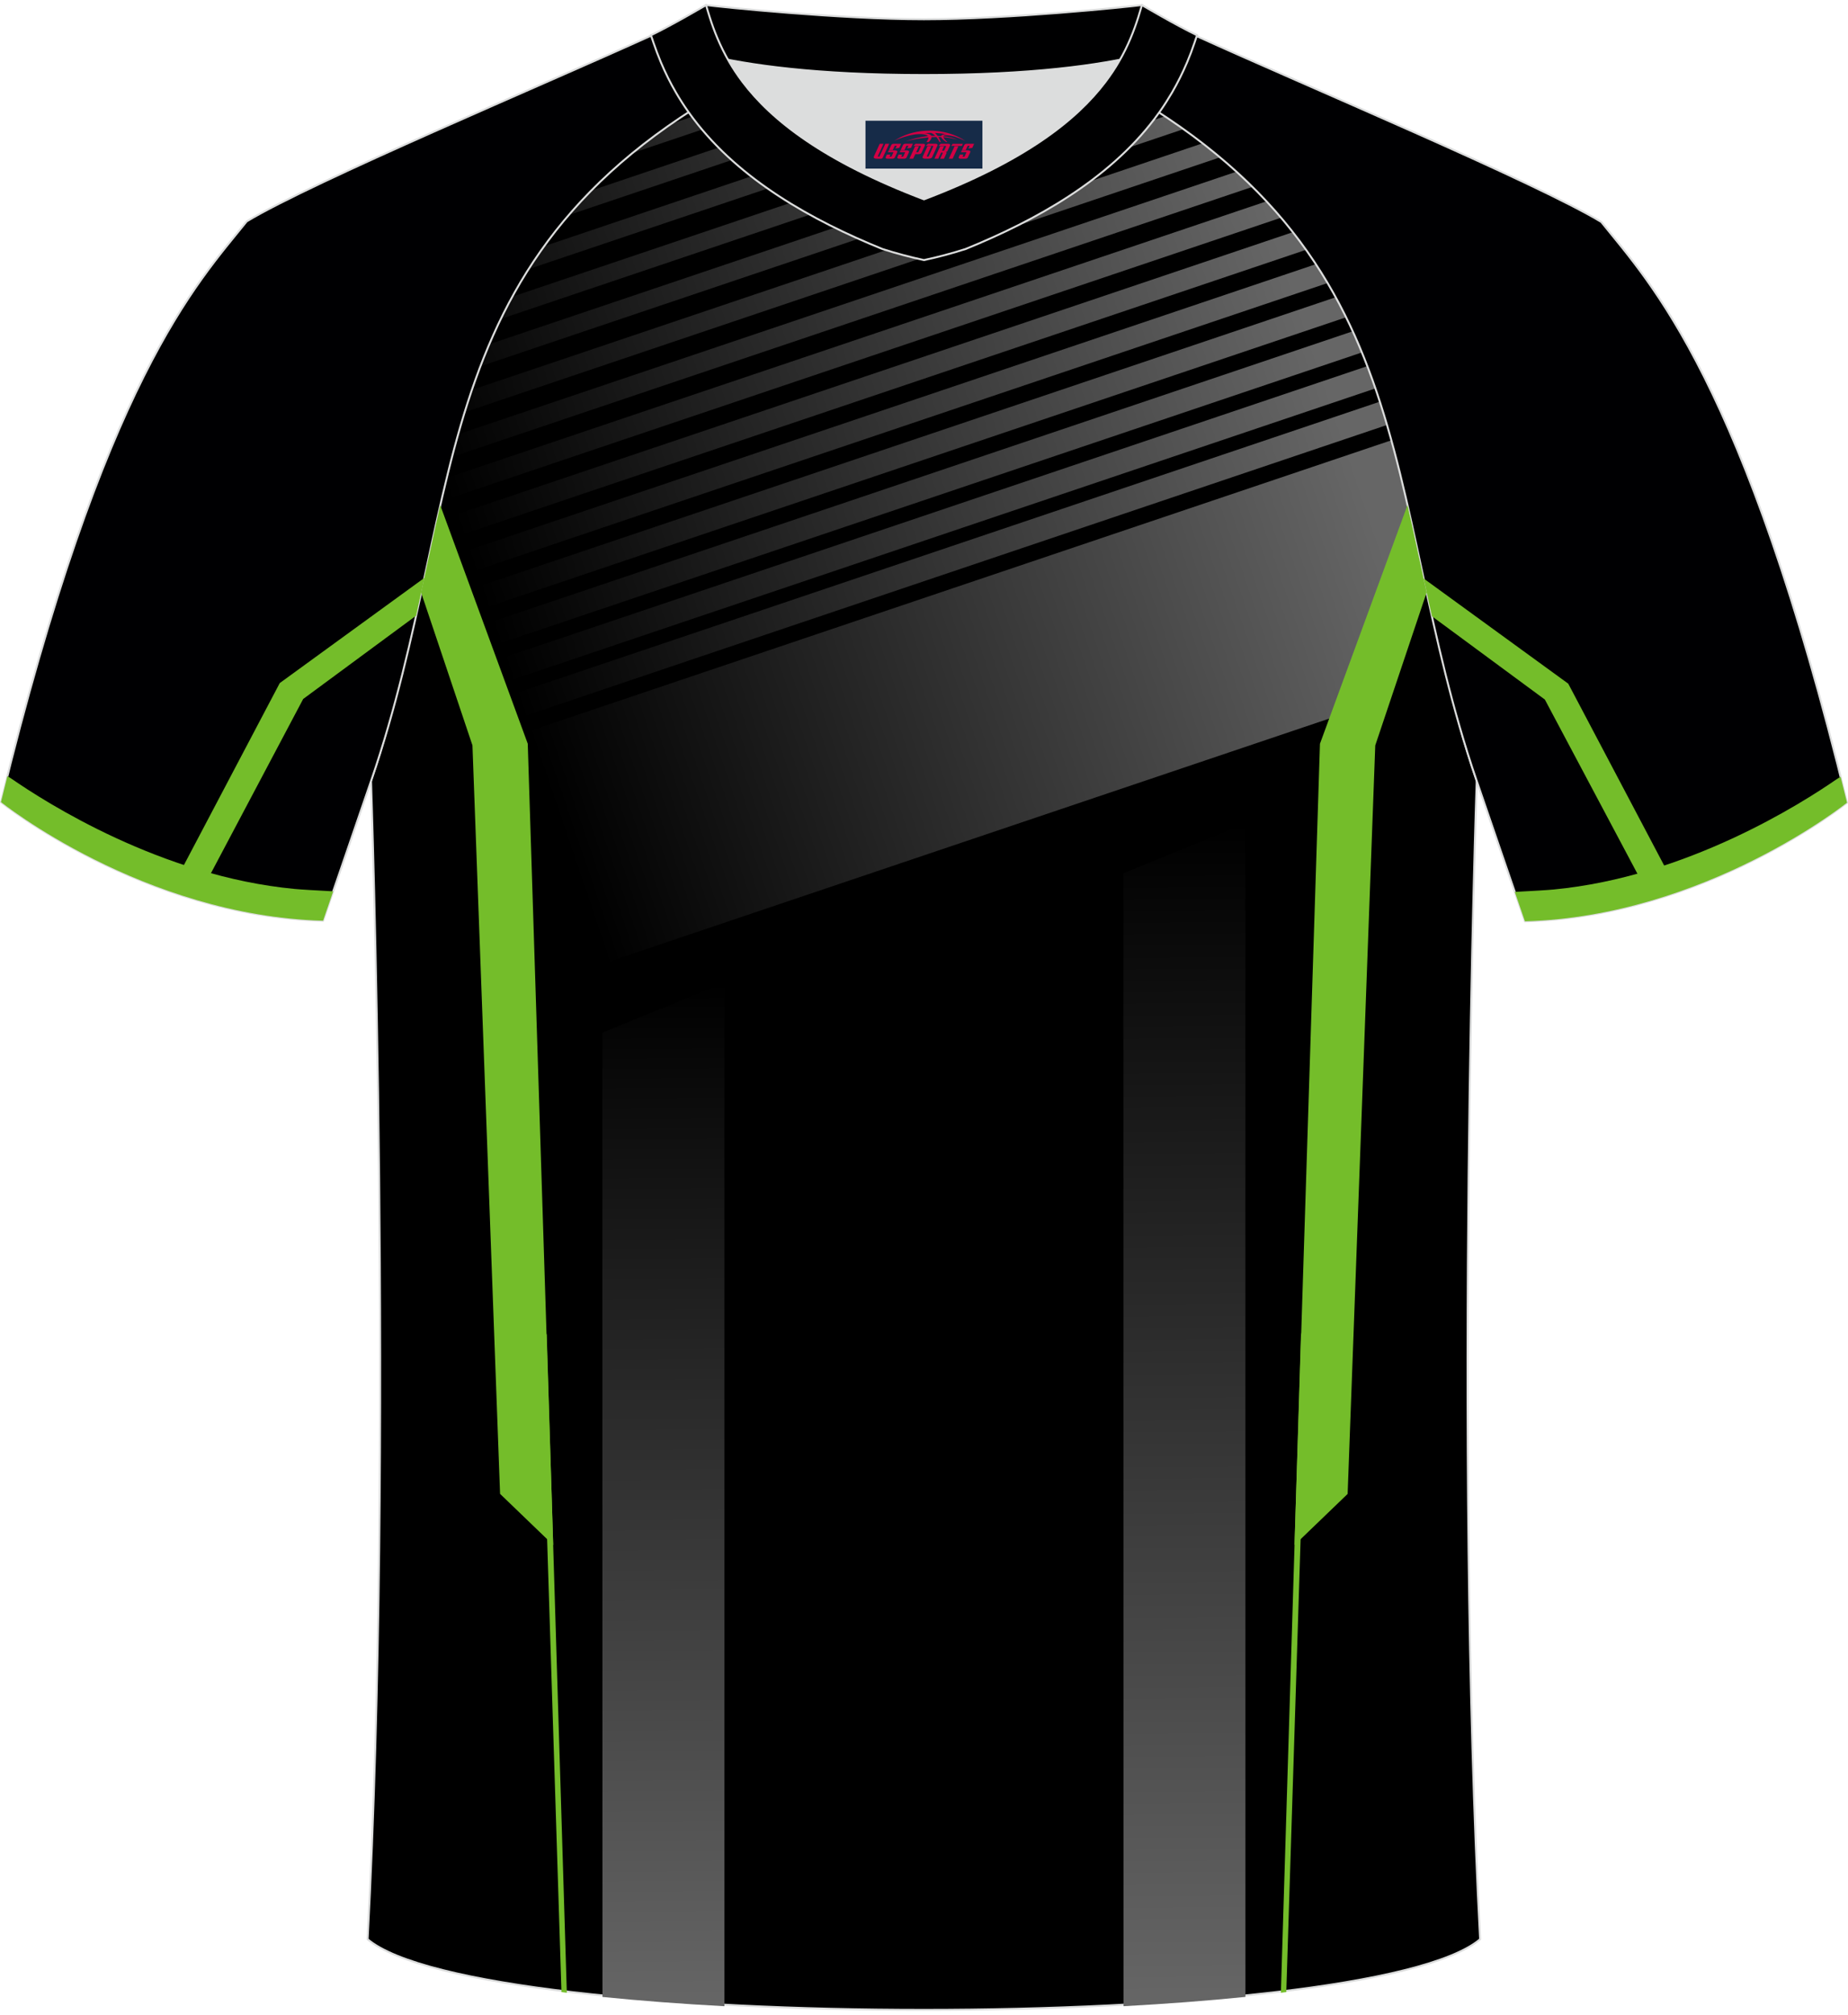 <?xml version="1.0" encoding="utf-8"?>
<!-- Generator: Adobe Illustrator 24.0.1, SVG Export Plug-In . SVG Version: 6.00 Build 0)  -->
<svg xmlns="http://www.w3.org/2000/svg" xmlns:xlink="http://www.w3.org/1999/xlink" version="1.1" id="图层_1" x="0px" y="0px" width="378px" height="412px" viewBox="0 0 379.3 411.75" enable-background="new 0 0 379.3 411.75" xml:space="preserve">
<path fill-rule="evenodd" clip-rule="evenodd" stroke="#DCDDDD" stroke-width="0.4" stroke-linecap="round" stroke-linejoin="round" stroke-miterlimit="22.926" d="  M303.79,397.06c-5.37-100.99-0.7-237.65-0.7-237.69l0,0C281.03,95.2,304.4,41.36,211.19,5.12c-6.01,0.33-13.07,0.67-21.98,0.67  c-8.62,0-15.45-0.32-21.25-0.64C74.85,41.4,98.21,95.22,76.15,159.37c0,0,4.67,136.69-0.7,237.69  C98.42,416.38,280.81,416.38,303.79,397.06z"/>
<linearGradient id="SVGID_1_" gradientUnits="userSpaceOnUse" x1="-3270.331" y1="1177.108" x2="-3101.453" y2="1119.792" gradientTransform="matrix(1 0 0 1 3386.766 -1004)">
	<stop offset="0" style="stop-color:#000000"/>
	<stop offset="1" style="stop-color:#666666"/>
</linearGradient>
<path fill="url(#SVGID_1_)" d="M291.86,108.95l-12.5,35.45l-175.42,59.18l-2.35-52.02l186.69-62.97  C289.64,95.19,290.74,101.98,291.86,108.95z"/>
<linearGradient id="SVGID_2_" gradientUnits="userSpaceOnUse" x1="-3280.255" y1="1148.001" x2="-3111.345" y2="1090.674" gradientTransform="matrix(1 0 0 1 3386.766 -1004)">
	<stop offset="0" style="stop-color:#000000"/>
	<stop offset="1" style="stop-color:#666666"/>
</linearGradient>
<path fill="url(#SVGID_2_)" d="M287.59,85.38l-186.15,62.79l-1.66-4.72l186.66-62.96C286.84,82.11,287.23,83.74,287.59,85.38z"/>
<linearGradient id="SVGID_3_" gradientUnits="userSpaceOnUse" x1="-3282.766" y1="1140.62" x2="-3113.856" y2="1083.293" gradientTransform="matrix(1 0 0 1 3386.766 -1004)">
	<stop offset="0" style="stop-color:#000000"/>
	<stop offset="1" style="stop-color:#666666"/>
</linearGradient>
<path fill="url(#SVGID_3_)" d="M285.71,77.71L98.83,140.75l-1.61-4.59l187.13-63.12C284.83,74.58,285.28,76.14,285.71,77.71z"/>
<linearGradient id="SVGID_4_" gradientUnits="userSpaceOnUse" x1="-3285.281" y1="1133.229" x2="-3116.368" y2="1075.901" gradientTransform="matrix(1 0 0 1 3386.766 -1004)">
	<stop offset="0" style="stop-color:#000000"/>
	<stop offset="1" style="stop-color:#666666"/>
</linearGradient>
<path fill="url(#SVGID_4_)" d="M283.41,70.17L96.22,133.31l-1.56-4.45L281.8,65.74C282.37,67.2,282.9,68.68,283.41,70.17z"/>
<linearGradient id="SVGID_5_" gradientUnits="userSpaceOnUse" x1="-3287.796" y1="1125.839" x2="-3118.883" y2="1068.511" gradientTransform="matrix(1 0 0 1 3386.766 -1004)">
	<stop offset="0" style="stop-color:#000000"/>
	<stop offset="1" style="stop-color:#666666"/>
</linearGradient>
<path fill="url(#SVGID_5_)" d="M280.6,62.81l-187,63.07l-1.51-4.32L278.7,58.62C279.37,60.01,280.01,61.4,280.6,62.81z"/>
<linearGradient id="SVGID_6_" gradientUnits="userSpaceOnUse" x1="-3290.308" y1="1118.457" x2="-3121.395" y2="1061.129" gradientTransform="matrix(1 0 0 1 3386.766 -1004)">
	<stop offset="0" style="stop-color:#000000"/>
	<stop offset="1" style="stop-color:#666666"/>
</linearGradient>
<path fill="url(#SVGID_6_)" d="M277.2,55.65l-186.19,62.8l-1.47-4.18l185.43-62.55C275.75,53.02,276.49,54.33,277.2,55.65z"/>
<linearGradient id="SVGID_7_" gradientUnits="userSpaceOnUse" x1="-3292.821" y1="1111.067" x2="-3123.909" y2="1053.74" gradientTransform="matrix(1 0 0 1 3386.766 -1004)">
	<stop offset="0" style="stop-color:#000000"/>
	<stop offset="1" style="stop-color:#666666"/>
</linearGradient>
<path fill="url(#SVGID_7_)" d="M273.08,48.73L88.4,111.02l-0.9-2.56l0.28-1.76l182.74-61.64C271.41,46.27,272.26,47.5,273.08,48.73z  "/>
<linearGradient id="SVGID_8_" gradientUnits="userSpaceOnUse" x1="-3295.333" y1="1103.679" x2="-3126.423" y2="1046.352" gradientTransform="matrix(1 0 0 1 3386.766 -1004)">
	<stop offset="0" style="stop-color:#000000"/>
	<stop offset="1" style="stop-color:#666666"/>
</linearGradient>
<path fill="url(#SVGID_8_)" d="M268.19,42.06L88.44,102.7c0.25-1.56,0.51-3.1,0.78-4.64l176.07-59.39  C266.3,39.79,267.27,40.92,268.19,42.06z"/>
<linearGradient id="SVGID_9_" gradientUnits="userSpaceOnUse" x1="-3297.846" y1="1096.293" x2="-3128.936" y2="1038.966" gradientTransform="matrix(1 0 0 1 3386.766 -1004)">
	<stop offset="0" style="stop-color:#000000"/>
	<stop offset="1" style="stop-color:#666666"/>
</linearGradient>
<path fill="url(#SVGID_9_)" d="M262.47,35.68L89.97,93.87c0.28-1.52,0.58-3.02,0.88-4.52l168.39-56.8  C260.36,33.58,261.43,34.63,262.47,35.68z"/>
<linearGradient id="SVGID_10_" gradientUnits="userSpaceOnUse" x1="-3300.359" y1="1088.909" x2="-3131.45" y2="1031.582" gradientTransform="matrix(1 0 0 1 3386.766 -1004)">
	<stop offset="0" style="stop-color:#000000"/>
	<stop offset="1" style="stop-color:#666666"/>
</linearGradient>
<path fill="url(#SVGID_10_)" d="M255.88,29.6L91.78,84.95c0.33-1.49,0.68-2.96,1.05-4.43l159.49-53.8  C253.55,27.67,254.73,28.63,255.88,29.6z"/>
<linearGradient id="SVGID_11_" gradientUnits="userSpaceOnUse" x1="-3302.874" y1="1081.518" x2="-3133.965" y2="1024.191" gradientTransform="matrix(1 0 0 1 3386.766 -1004)">
	<stop offset="0" style="stop-color:#000000"/>
	<stop offset="1" style="stop-color:#666666"/>
</linearGradient>
<path fill="url(#SVGID_11_)" d="M248.37,23.82L94.08,75.85c0.42-1.47,0.87-2.92,1.34-4.37l149.09-50.29  C245.84,22.06,247.12,22.94,248.37,23.82z"/>
<linearGradient id="SVGID_12_" gradientUnits="userSpaceOnUse" x1="-3305.388" y1="1074.133" x2="-3136.478" y2="1016.806" gradientTransform="matrix(1 0 0 1 3386.766 -1004)">
	<stop offset="0" style="stop-color:#000000"/>
	<stop offset="1" style="stop-color:#666666"/>
</linearGradient>
<path fill="url(#SVGID_12_)" d="M239.95,18.35L97.18,66.5c0.56-1.47,1.15-2.92,1.78-4.37l136.86-46.16  C237.23,16.76,238.61,17.55,239.95,18.35z"/>
<linearGradient id="SVGID_13_" gradientUnits="userSpaceOnUse" x1="-3307.899" y1="1066.753" x2="-3138.989" y2="1009.426" gradientTransform="matrix(1 0 0 1 3386.766 -1004)">
	<stop offset="0" style="stop-color:#000000"/>
	<stop offset="1" style="stop-color:#666666"/>
</linearGradient>
<path fill="url(#SVGID_13_)" d="M230.61,13.2l-129.1,43.54c0.77-1.5,1.58-2.98,2.45-4.45l122.28-41.25  C227.73,11.75,229.19,12.47,230.61,13.2z"/>
<linearGradient id="SVGID_14_" gradientUnits="userSpaceOnUse" x1="-3310.415" y1="1059.36" x2="-3141.505" y2="1002.033" gradientTransform="matrix(1 0 0 1 3386.766 -1004)">
	<stop offset="0" style="stop-color:#000000"/>
	<stop offset="1" style="stop-color:#666666"/>
</linearGradient>
<path fill="url(#SVGID_14_)" d="M220.34,8.34L107.87,46.28c1.12-1.58,2.31-3.14,3.58-4.68L215.8,6.4  C217.35,7.04,218.86,7.69,220.34,8.34z"/>
<linearGradient id="SVGID_15_" gradientUnits="userSpaceOnUse" x1="-3312.928" y1="1051.976" x2="-3144.018" y2="994.649" gradientTransform="matrix(1 0 0 1 3386.766 -1004)">
	<stop offset="0" style="stop-color:#000000"/>
	<stop offset="1" style="stop-color:#666666"/>
</linearGradient>
<path fill="url(#SVGID_15_)" d="M206.16,4.81l-88.27,29.78c1.83-1.79,3.79-3.56,5.87-5.3l71.51-24.12  C199.28,5.1,202.87,4.97,206.16,4.81z"/>
<linearGradient id="SVGID_16_" gradientUnits="userSpaceOnUse" x1="70.276" y1="1050.629" x2="216.147" y2="993.816" gradientTransform="matrix(1 0 0 1 0 -1004)">
	<stop offset="0" style="stop-color:#000000"/>
	<stop offset="0.091" style="stop-color:#0C0C0C"/>
	<stop offset="0.506" style="stop-color:#3C3C3C"/>
	<stop offset="0.822" style="stop-color:#5B5B5B"/>
	<stop offset="1" style="stop-color:#666666"/>
</linearGradient>
<path fill-rule="evenodd" clip-rule="evenodd" fill="url(#SVGID_16_)" d="M172.15,5.69l-20.67,6.97  c-5.38,2.63-10.27,5.34-14.72,8.13L180.61,6C177.55,5.93,174.75,5.82,172.15,5.69z"/>
<path fill-rule="evenodd" clip-rule="evenodd" fill="#000002" stroke="#DCDDDD" stroke-width="0.4" stroke-linecap="round" stroke-linejoin="round" stroke-miterlimit="22.926" d="  M328.66,44.71c10.23,12.76,29.31,32.34,50.44,119.16c0,0-29.13,23.32-66.11,24.34c0,0-7.15-20.77-9.88-28.77  c-20.53-59.83-9.22-110.56-81.79-146.57c-2.6-1.28-7.28-1.87-6.25-3.46c5.37-8.24,13.16-7.48,17.79-6.02  c9.62,3.38,3.15-1.18,12.59,3.11C267.37,16.5,315.01,36.47,328.66,44.71z"/>
<path fill-rule="evenodd" clip-rule="evenodd" fill="#74BD2A" d="M292.2,117.86l29.68,21.58l21.7,41.13  c-1.74,0.6-3.13,2.09-4.97,2.63l-21.53-40.5l-23.18-17.09C293.32,123,292.75,120.42,292.2,117.86z"/>
<path fill-rule="evenodd" clip-rule="evenodd" fill="#000002" stroke="#DCDDDD" stroke-width="0.4" stroke-linecap="round" stroke-linejoin="round" stroke-miterlimit="22.926" d="  M50.64,44.59C40.41,57.35,21.32,76.93,0.2,163.75c0,0,29.13,23.32,66.11,24.34c0,0,7.15-20.77,9.88-28.77  c20.54-59.83,9.22-110.56,81.8-146.57c2.6-1.28,7.28-1.87,6.25-3.46c-5.37-8.24-13.16-7.48-17.79-6.02  c-9.62,3.38-3.15-1.18-12.59,3.11C111.93,16.38,64.29,36.36,50.64,44.59z"/>
<g>
	
		<linearGradient id="SVGID_17_" gradientUnits="userSpaceOnUse" x1="242.272" y1="1172.211" x2="243.938" y2="1414.708" gradientTransform="matrix(1 0 0 1 0 -1004)">
		<stop offset="0" style="stop-color:#000000"/>
		<stop offset="1" style="stop-color:#666666"/>
	</linearGradient>
	<path fill="url(#SVGID_17_)" d="M255.61,168.12l-25.04,10.23l0.03,232.45c8.78-0.48,17.19-1.11,25.02-1.91L255.61,168.12z"/>
	
		<linearGradient id="SVGID_18_" gradientUnits="userSpaceOnUse" x1="135.456" y1="1204.891" x2="136.899" y2="1414.881" gradientTransform="matrix(1 0 0 1 0 -1004)">
		<stop offset="0" style="stop-color:#000000"/>
		<stop offset="1" style="stop-color:#666666"/>
	</linearGradient>
	<path fill="url(#SVGID_18_)" d="M123.63,211.04l0.03,197.86c7.83,0.79,16.24,1.43,25.02,1.9v-210L123.63,211.04z"/>
</g>
<path fill-rule="evenodd" clip-rule="evenodd" fill="#74BD2A" d="M87.1,117.74l-29.68,21.58L36.09,179.8  c1.74,0.6,2.9,2.65,4.74,3.19l21.4-40.41l23.18-17.09C85.98,122.89,86.54,120.3,87.1,117.74z"/>
<path fill-rule="evenodd" clip-rule="evenodd" fill="#74BD2A" d="M1.52,158.41c-0.43,1.71-0.88,3.57-1.32,5.33  c0,0,29.13,23.32,66.11,24.34l2.08-6.03c-3.27-0.17-6.84-0.38-7.93-0.49c-27.38-2.59-51.04-17.74-58.08-22.6  C2.14,158.81,1.85,158.62,1.52,158.41z"/>
<path fill-rule="evenodd" clip-rule="evenodd" fill="#DCDDDD" d="M149.42,11.42l0.21,0.37c0.8,1.37,1.71,2.75,2.78,4.17  c5.98,7.89,16.66,16.28,37.23,24.09c20.57-7.82,31.26-16.2,37.23-24.09c1.06-1.4,1.99-2.79,2.78-4.17l0.21-0.37  c-8.67,1.68-21.56,3.14-40.23,3.14C170.97,14.56,158.08,13.1,149.42,11.42z"/>
<path fill-rule="evenodd" clip-rule="evenodd" fill="#000001" stroke="#DCDDDD" stroke-width="0.4" stroke-linecap="round" stroke-linejoin="round" stroke-miterlimit="22.926" d="  M189.64,3.12c-17.31,0-41.85-2.53-44.74-2.92c0,0-5.54,4.47-11.31,6.19c0,0,11.8,8.17,56.05,8.17s56.05-8.17,56.05-8.17  c-5.76-1.72-11.31-6.19-11.31-6.19C231.49,0.58,206.95,3.12,189.64,3.12z"/>
<path fill-rule="evenodd" clip-rule="evenodd" fill="#000001" stroke="#DCDDDD" stroke-width="0.4" stroke-linecap="round" stroke-linejoin="round" stroke-miterlimit="22.926" d="  M189.64,52.53c2.83-0.6,5.69-1.36,8.54-2.27c14.48-5.89,29.27-14.17,38.75-26.67c0.4-0.53,0.79-1.06,1.17-1.6  c0.87-1.24,1.69-2.53,2.46-3.84c1.16-2,2.2-4.09,3.1-6.22c0.56-1.33,1.07-2.67,1.53-4.05c0.1-0.29,0.2-0.58,0.29-0.86  c0.02-0.07,0.04-0.14,0.07-0.2c0.03-0.09,0.06-0.18,0.09-0.27c0-0.01,0.01-0.02,0.01-0.03c0.01-0.04,0.03-0.08,0.04-0.12  c-4.44-2.13-11.31-6.19-11.31-6.19c-0.23,0.8-0.48,1.62-0.74,2.46c-0.45,1.41-0.97,2.87-1.6,4.36c-0.65,1.55-1.43,3.16-2.38,4.78  c-0.79,1.37-1.71,2.75-2.78,4.17c-5.97,7.89-16.66,16.28-37.23,24.09c-20.57-7.81-31.26-16.2-37.23-24.09  c-1.06-1.4-1.98-2.8-2.78-4.17c-0.94-1.63-1.72-3.23-2.38-4.78c-0.63-1.49-1.15-2.94-1.6-4.36c-0.27-0.84-0.51-1.66-0.74-2.46  c0,0-6.88,4.06-11.31,6.19c0.01,0.04,0.03,0.08,0.04,0.12c0,0.01,0.01,0.02,0.01,0.03c0.03,0.09,0.06,0.18,0.09,0.27  c0.02,0.07,0.04,0.14,0.07,0.2c0.1,0.29,0.19,0.58,0.29,0.86c0.47,1.36,0.97,2.71,1.53,4.05c0.9,2.13,1.93,4.22,3.1,6.22  c0.76,1.31,1.58,2.6,2.46,3.84c0.38,0.54,0.77,1.08,1.17,1.6c9.48,12.5,24.27,20.79,38.75,26.67  C183.95,51.16,186.81,51.92,189.64,52.53z"/>

<path fill-rule="evenodd" clip-rule="evenodd" fill="#74BD2A" d="M377.78,158.53c0.43,1.71,0.88,3.57,1.32,5.33  c0,0-29.13,23.32-66.11,24.34l-2.08-6.03c3.27-0.17,6.84-0.38,7.93-0.49c27.38-2.59,51.04-17.74,58.08-22.6  C377.16,158.93,377.45,158.74,377.78,158.53z"/>
<g>
	<polygon fill-rule="evenodd" clip-rule="evenodd" fill="#74BD2A" points="267.02,273.06 262.9,408.04 264.01,407.9 268.26,273.44    267.46,271.8  "/>
	<g>
		<path fill-rule="evenodd" clip-rule="evenodd" fill="#74BD2A" d="M288.88,102.82l-17.96,48.95l-5.23,164.42l10.91-10.5    l5.67-153.58l10.54-31.37C291.47,114.63,290.22,108.66,288.88,102.82z"/>
		<g>
			<path fill-rule="evenodd" clip-rule="evenodd" fill="#74BD2A" d="M90.36,102.82l17.96,48.94l5.23,164.42l-10.91-10.5L96.97,152.1     l-10.54-31.37C87.77,114.64,89.03,108.66,90.36,102.82z"/>
			<polygon fill-rule="evenodd" clip-rule="evenodd" fill="#74BD2A" points="112.22,273.06 116.34,408.04 115.24,407.9      110.98,273.44 111.78,271.8    "/>
		</g>
	</g>
</g>
<g id="tag_logo">
	<rect y="23.94" fill="#162B48" width="24" height="9.818" x="177.64"/>
	<g>
		<path fill="#D30044" d="M193.6,27.13l0.005-0.011c0.131-0.311,1.085-0.262,2.351,0.071c0.715,0.24,1.44,0.54,2.193,0.9    c-0.218-0.147-0.447-0.289-0.682-0.42l0.011,0.005l-0.011-0.005c-1.478-0.845-3.218-1.418-5.1-1.62    c-1.282-0.115-1.658-0.082-2.411-0.055c-2.449,0.142-4.68,0.905-6.458,2.095c1.26-0.638,2.722-1.075,4.195-1.336    c1.467-0.18,2.476-0.033,2.771,0.344c-1.691,0.175-3.469,0.633-4.555,1.075c1.156-0.338,2.967-0.665,4.647-0.813    c0.016,0.251-0.115,0.567-0.415,0.96h0.475c0.376-0.382,0.584-0.725,0.595-1.004c0.333-0.022,0.66-0.033,0.971-0.033    C192.43,27.57,192.64,27.92,192.84,28.31h0.262c-0.125-0.344-0.295-0.687-0.518-1.036c0.207,0,0.393,0.005,0.567,0.011    c0.104,0.267,0.496,0.66,1.058,1.025h0.245c-0.442-0.365-0.753-0.753-0.835-1.004c1.047,0.065,1.696,0.224,2.885,0.513    C195.42,27.39,194.68,27.22,193.6,27.13z M191.16,27.04c-0.164-0.295-0.655-0.485-1.402-0.551    c0.464-0.033,0.922-0.055,1.364-0.055c0.311,0.147,0.589,0.344,0.84,0.589C191.7,27.02,191.43,27.03,191.16,27.04z M193.14,27.09c-0.224-0.016-0.458-0.027-0.715-0.044c-0.147-0.202-0.311-0.398-0.502-0.6c0.082,0,0.164,0.005,0.24,0.011    c0.72,0.033,1.429,0.125,2.138,0.273C193.63,26.69,193.25,26.85,193.14,27.09z"/>
		<path fill="#D30044" d="M180.56,28.67L179.39,31.22C179.21,31.59,179.48,31.73,179.96,31.73l0.873,0.005    c0.115,0,0.251-0.049,0.327-0.175l1.342-2.891H181.72L180.5,31.3H180.33c-0.147,0-0.185-0.033-0.147-0.125l1.156-2.504H180.56L180.56,28.67z M182.42,30.02h1.271c0.36,0,0.584,0.125,0.442,0.425L183.66,31.48C183.56,31.7,183.29,31.73,183.06,31.73H182.14c-0.267,0-0.442-0.136-0.349-0.333l0.235-0.513h0.742L182.59,31.26C182.57,31.31,182.61,31.32,182.67,31.32h0.18    c0.082,0,0.125-0.016,0.147-0.071l0.376-0.813c0.011-0.022,0.011-0.044-0.055-0.044H182.25L182.42,30.02L182.42,30.02z M183.24,29.95h-0.78l0.475-1.025c0.098-0.218,0.338-0.256,0.578-0.256H184.96L184.57,29.51L183.79,29.63l0.262-0.562H183.76c-0.082,0-0.12,0.016-0.147,0.071L183.24,29.95L183.24,29.95z M184.83,30.02L184.66,30.39h1.069c0.06,0,0.06,0.016,0.049,0.044    L185.4,31.25C185.38,31.3,185.34,31.32,185.26,31.32H185.08c-0.055,0-0.104-0.011-0.082-0.06l0.175-0.376H184.43L184.2,31.4C184.1,31.59,184.28,31.73,184.55,31.73h0.916c0.24,0,0.502-0.033,0.605-0.251l0.475-1.031c0.142-0.3-0.082-0.425-0.442-0.425H184.83L184.83,30.02z M185.64,29.95l0.371-0.818c0.022-0.055,0.06-0.071,0.147-0.071h0.295L186.19,29.62l0.791-0.115l0.387-0.845H185.92c-0.24,0-0.48,0.038-0.578,0.256L184.87,29.95L185.64,29.95L185.64,29.95z M188.04,30.41h0.278c0.087,0,0.153-0.022,0.202-0.115    l0.496-1.075c0.033-0.076-0.011-0.12-0.125-0.12H187.49l0.431-0.431h1.522c0.355,0,0.485,0.153,0.393,0.355l-0.676,1.445    c-0.06,0.125-0.175,0.333-0.644,0.327l-0.649-0.005L187.43,31.73H186.65l1.178-2.558h0.785L188.04,30.41L188.04,30.41z     M190.63,31.22c-0.022,0.049-0.06,0.076-0.142,0.076h-0.191c-0.082,0-0.109-0.027-0.082-0.076l0.944-2.051h-0.785l-0.987,2.138    c-0.125,0.273,0.115,0.415,0.453,0.415h0.72c0.327,0,0.649-0.071,0.769-0.322l1.085-2.384c0.093-0.202-0.06-0.355-0.415-0.355    h-1.533l-0.431,0.431h1.38c0.115,0,0.164,0.033,0.131,0.104L190.63,31.22L190.63,31.22z M193.35,30.09h0.278    c0.087,0,0.158-0.022,0.202-0.115l0.344-0.753c0.033-0.076-0.011-0.12-0.125-0.12h-1.402l0.425-0.431h1.527    c0.355,0,0.485,0.153,0.393,0.355l-0.529,1.124c-0.044,0.093-0.147,0.18-0.393,0.18c0.224,0.011,0.256,0.158,0.175,0.327    l-0.496,1.075h-0.785l0.54-1.167c0.022-0.055-0.005-0.087-0.104-0.087h-0.235L192.58,31.73h-0.785l1.178-2.558h0.785L193.35,30.09L193.35,30.09z M195.92,29.18L194.74,31.73h0.785l1.184-2.558H195.92L195.92,29.18z M197.43,29.11l0.202-0.431h-2.1l-0.295,0.431    H197.43L197.43,29.11z M197.41,30.02h1.271c0.36,0,0.584,0.125,0.442,0.425l-0.475,1.031c-0.104,0.218-0.371,0.251-0.605,0.251    h-0.916c-0.267,0-0.442-0.136-0.349-0.333l0.235-0.513h0.742L197.58,31.26c-0.022,0.049,0.022,0.06,0.082,0.06h0.18    c0.082,0,0.125-0.016,0.147-0.071l0.376-0.813c0.011-0.022,0.011-0.044-0.049-0.044h-1.069L197.41,30.02L197.41,30.02z     M198.22,29.95H197.44l0.475-1.025c0.098-0.218,0.338-0.256,0.578-0.256h1.451l-0.387,0.845l-0.791,0.115l0.262-0.562h-0.295    c-0.082,0-0.12,0.016-0.147,0.071L198.22,29.95z"/>
	</g>
</g>
</svg>